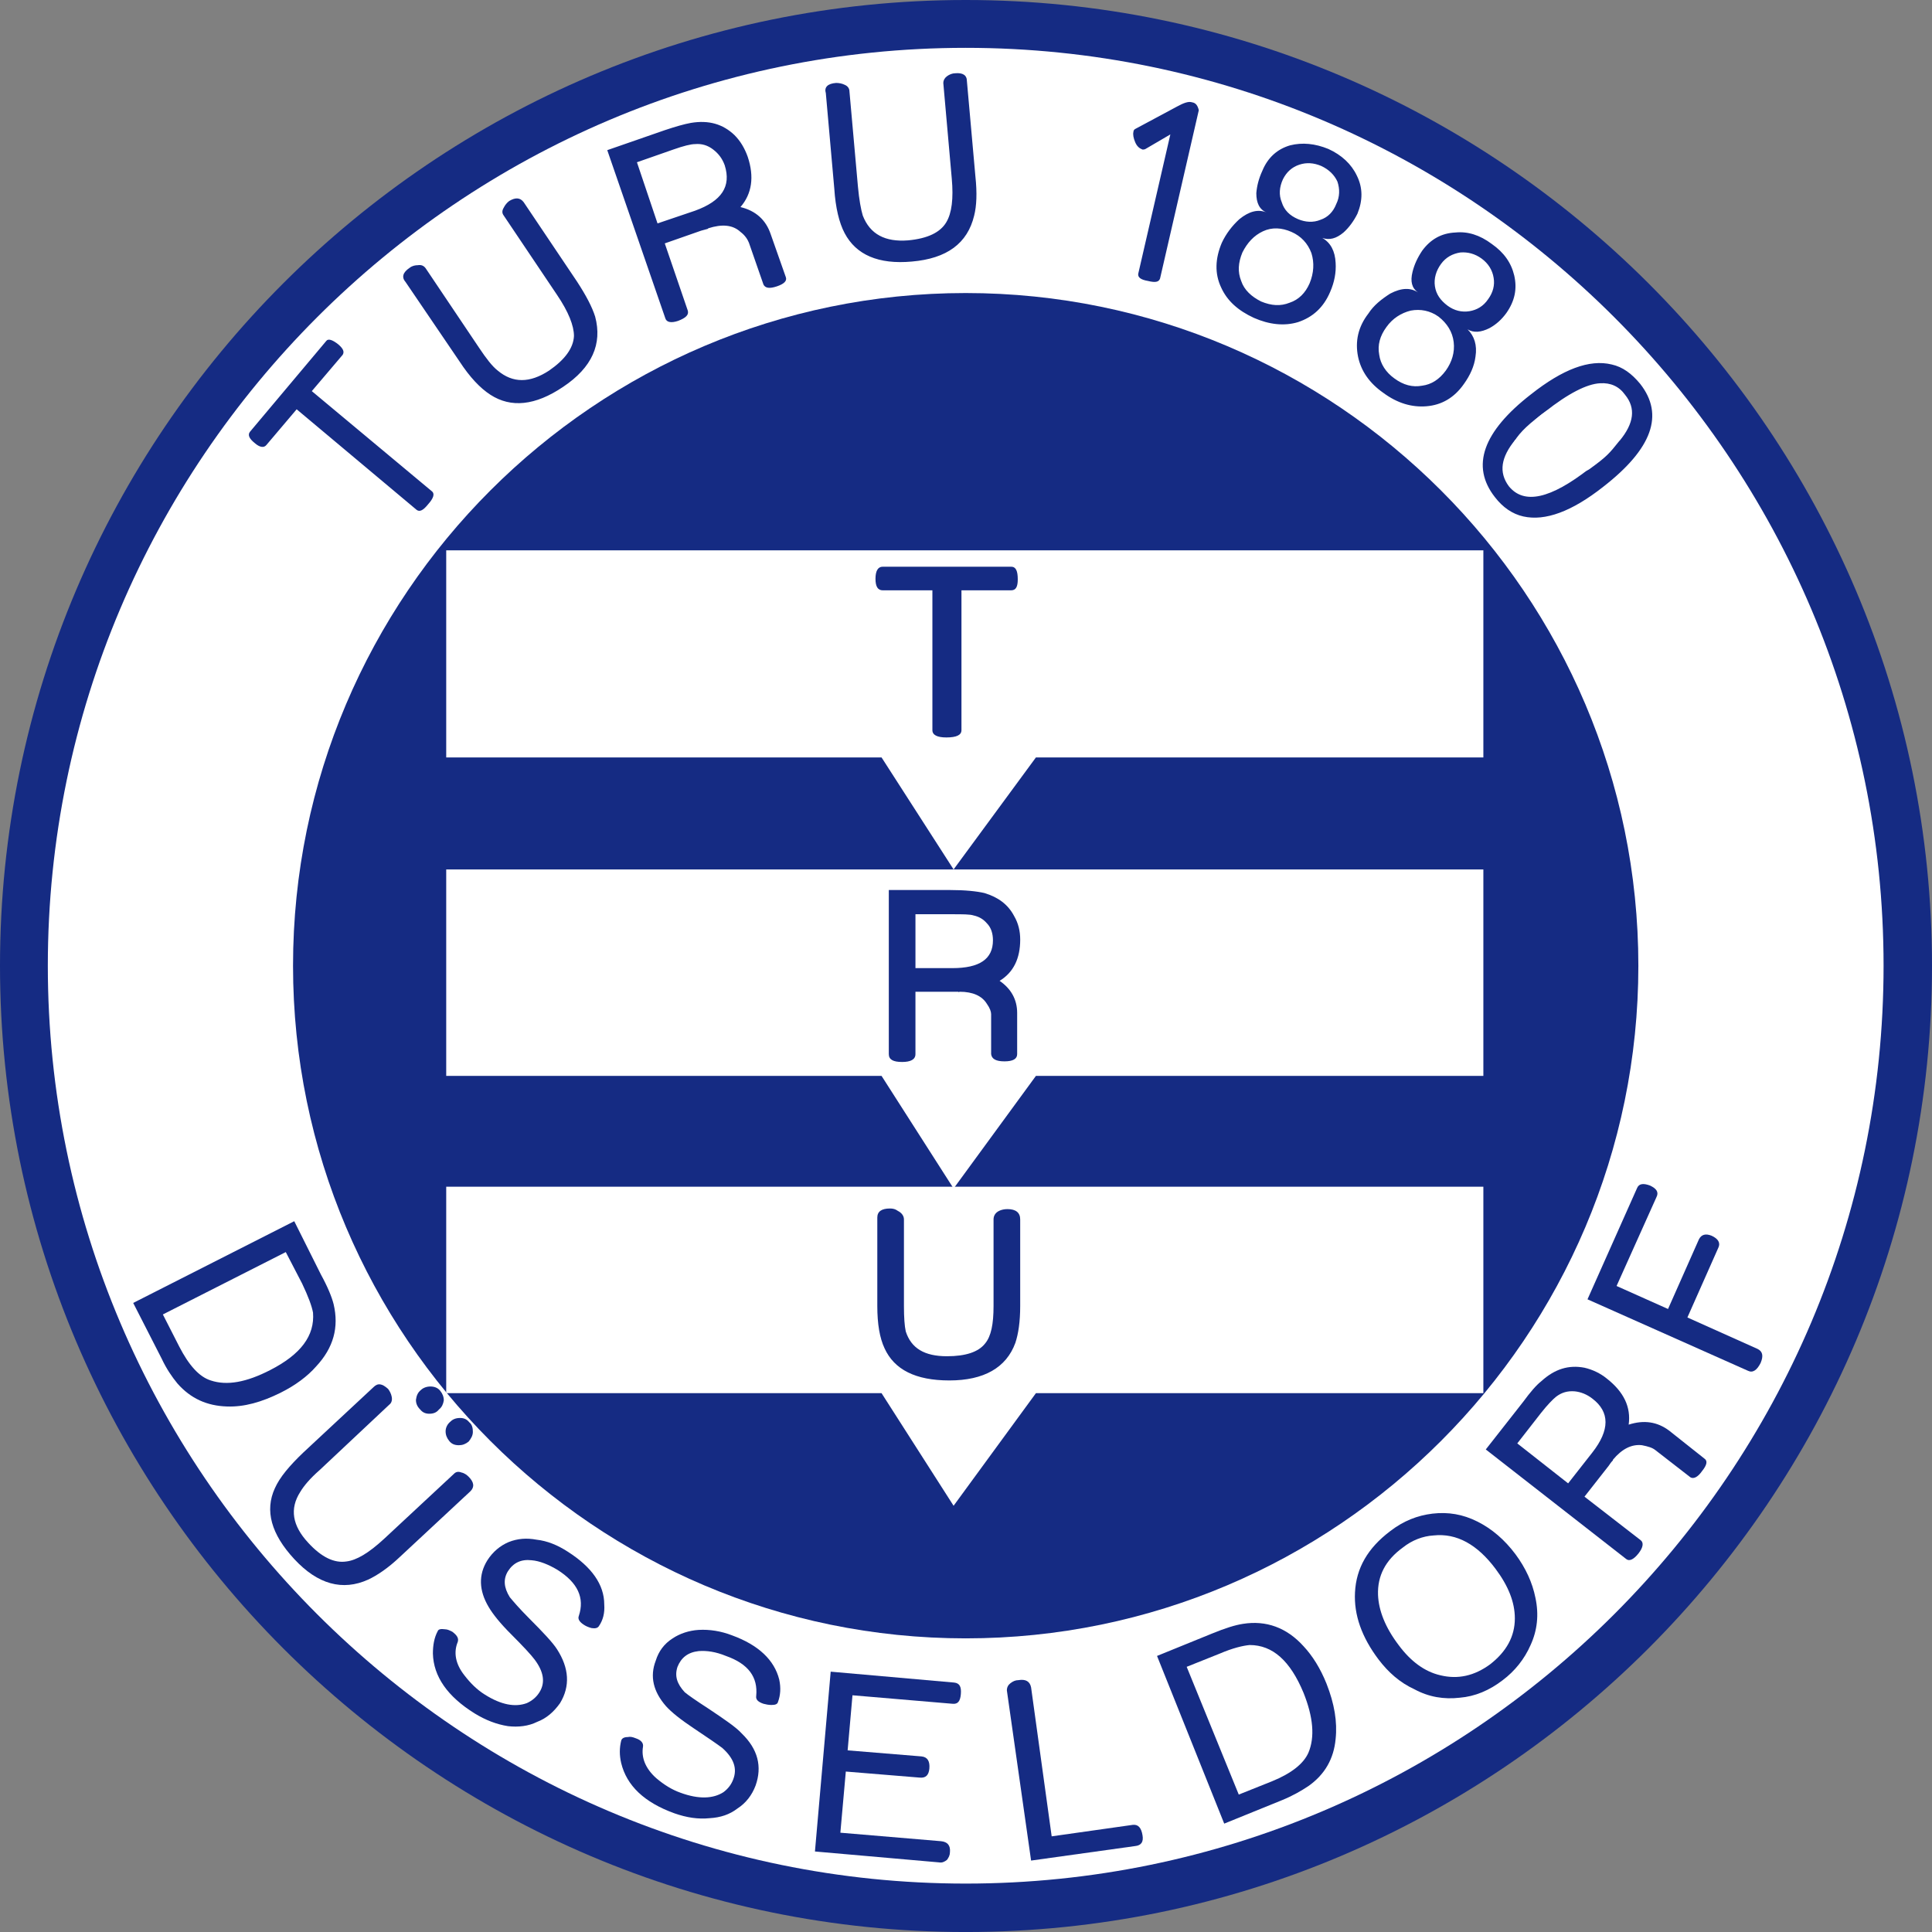 <?xml version="1.0" encoding="utf-8"?>
<!-- Generator: Adobe Illustrator 13.0.0, SVG Export Plug-In . SVG Version: 6.00 Build 14948)  -->
<!DOCTYPE svg PUBLIC "-//W3C//DTD SVG 1.1//EN" "http://www.w3.org/Graphics/SVG/1.1/DTD/svg11.dtd">
<svg version="1.1" id="Ebene_1" xmlns="http://www.w3.org/2000/svg" xmlns:xlink="http://www.w3.org/1999/xlink" x="0px" y="0px"
	 width="530.24px" height="530.246px" viewBox="0 0 530.24 530.246" enable-background="new 0 0 530.24 530.246"
	 xml:space="preserve">
<rect x="0" y="0" width="530.24" height="530.246" fill="#808080" stroke="none"/>
<g>
	<path fill-rule="evenodd" clip-rule="evenodd" fill="#152B83" d="M265.038,0C411.099,0,530.24,118.977,530.24,265.04
		c0,146.061-119.142,265.206-265.202,265.206C118.975,530.246,0,411.1,0,265.04C0,118.977,118.975,0,265.038,0L265.038,0z"/>
	<path fill-rule="evenodd" clip-rule="evenodd" fill="#FFFFFF" d="M265.038,13.128c138.751,0,251.911,113.16,251.911,251.912
		c0,138.751-113.16,251.911-251.911,251.911c-138.75,0-251.912-113.16-251.912-251.911
		C13.126,126.288,126.288,13.128,265.038,13.128L265.038,13.128z"/>
	<path fill-rule="evenodd" clip-rule="evenodd" fill="#152B83" d="M265.038,80.425c101.696,0,184.612,82.918,184.612,184.614
		c0,101.693-82.916,184.612-184.612,184.612c-101.695,0-184.615-82.919-184.615-184.612
		C80.423,163.343,163.343,80.425,265.038,80.425L265.038,80.425z"/>
	<polygon fill-rule="evenodd" clip-rule="evenodd" fill="#FFFFFF" points="122.465,151.046 407.111,151.046 407.111,207.876 
		284.312,207.876 261.714,238.617 241.941,207.876 122.465,207.876 122.465,151.046 	"/>
	<polygon fill-rule="evenodd" clip-rule="evenodd" fill="#FFFFFF" points="122.465,238.617 407.111,238.617 407.111,295.278 
		284.312,295.278 261.714,326.19 241.941,295.278 122.465,295.278 122.465,238.617 	"/>
	<polygon fill-rule="evenodd" clip-rule="evenodd" fill="#FFFFFF" points="122.465,325.692 407.111,325.692 407.111,382.354 
		284.312,382.354 261.714,413.259 241.941,382.354 122.465,382.354 122.465,325.692 	"/>
	<path fill-rule="evenodd" clip-rule="evenodd" fill="#152B83" d="M277.5,162.015h-13.626v38.383c0,1.33-1.329,1.996-4.154,1.996
		c-2.493,0-3.823-0.666-3.823-1.996v-38.383h-13.625c-1.33,0-1.994-0.997-1.994-3.159c0-2.158,0.664-3.323,1.994-3.323H277.5
		c1.328,0,1.826,1.165,1.826,3.49C279.326,161.018,278.828,162.015,277.5,162.015L277.5,162.015z"/>
	<path fill-rule="evenodd" clip-rule="evenodd" fill="#152B83" d="M274.343,269.193c3.157,2.159,4.818,5.151,4.818,8.809V289.3
		c0,1.331-1.164,1.991-3.49,1.991s-3.486-0.66-3.654-1.991v-10.968c0-0.666-0.333-1.661-1.164-2.824
		c-1.328-2.159-3.821-3.322-7.478-3.322c0,0-0.165,0-0.165,0.162c-0.168-0.162-0.168-0.162-0.168-0.162c-0.664,0-1.163,0-1.661,0
		h-10.135V289.3c0,1.493-1.33,2.159-3.655,2.159c-2.493,0-3.656-0.666-3.656-2.159v-45.032h16.782c4.154,0,7.312,0.331,9.471,0.831
		c3.822,1.163,6.481,3.157,8.143,6.314c1.164,1.994,1.665,4.156,1.665,6.481C279.995,263.044,278.166,266.867,274.343,269.193
		L274.343,269.193z M270.853,253.406c-0.997-1.162-2.16-1.827-3.654-2.158c-0.997-0.333-2.992-0.333-5.983-0.333h-9.969v14.789
		h10.135c7.479,0,11.133-2.493,11.133-7.645C272.514,256.23,272.017,254.569,270.853,253.406L270.853,253.406z"/>
	<path fill-rule="evenodd" clip-rule="evenodd" fill="#152B83" d="M278.663,368.562c-2.491,6.812-8.641,10.302-18.112,10.302
		c-9.305,0-15.12-2.992-17.779-8.809c-1.33-2.824-1.994-6.644-1.994-11.627v-23.764c0-0.168,0-0.33,0-0.498
		c0-1.661,1.164-2.495,3.49-2.495c0.83,0,1.493,0.168,2.16,0.666c0.995,0.498,1.661,1.332,1.661,2.327v23.764
		c0,3.154,0.166,5.481,0.499,6.98c1.495,4.647,5.149,6.812,11.299,6.812c5.151,0,8.641-1.163,10.469-3.49
		c1.661-1.997,2.326-5.319,2.326-10.302v-23.764c0-0.995,0.498-1.829,1.496-2.327c0.663-0.33,1.493-0.498,2.323-0.498
		c2.327,0,3.494,0.995,3.494,2.824v23.764C279.995,362.745,279.494,366.067,278.663,368.562L278.663,368.562z"/>
	<path fill-rule="evenodd" clip-rule="evenodd" fill="#152B83" d="M77.102,382.185c-5.317,2.663-10.137,3.988-14.789,3.826
		c-5.484-0.168-9.971-2.165-13.625-6.321c-1.496-1.822-2.991-3.981-4.32-6.812l-7.811-15.285l44.2-22.433l7.313,14.626
		c1.828,3.322,2.989,6.146,3.489,8.137c1.496,6.321,0,11.969-4.818,17.12C84.413,377.7,81.091,380.195,77.102,382.185
		L77.102,382.185z M74.111,376.039c8.473-4.324,12.295-9.475,11.798-15.789c-0.333-1.823-1.33-4.485-2.992-7.975l-4.485-8.641
		l-33.733,17.12l4.487,8.803c2.658,5.151,5.485,8.312,8.641,9.307C62.313,380.363,67.63,379.361,74.111,376.039L74.111,376.039z"/>
	<path fill-rule="evenodd" clip-rule="evenodd" fill="#152B83" d="M109.836,427.219l19.276-17.947
		c1.162-1.164,0.997-2.488-0.5-3.988c-0.498-0.497-1.163-0.995-1.994-1.163c-0.831-0.33-1.495-0.168-1.994,0.336l-19.275,17.941
		c-4.154,3.826-7.478,5.816-10.302,6.152c-3.322,0.498-6.813-1.163-10.468-5.15c-4.322-4.653-5.151-9.307-2.16-13.96
		c0.997-1.661,2.658-3.658,5.317-5.985l19.109-17.947c0.664-0.498,0.831-1.325,0.664-2.159c-0.165-0.827-0.498-1.493-0.997-2.159
		c-1.661-1.5-2.824-1.661-3.988-0.498L83.25,398.64c-3.821,3.651-6.481,6.812-7.809,9.804c-2.826,6.146-0.999,12.629,5.316,19.441
		c6.48,6.979,13.294,8.802,20.272,5.648C103.522,432.371,106.513,430.373,109.836,427.219L109.836,427.219z M120.471,386.838
		c0.831-0.666,1.163-1.493,1.33-2.495c0-0.995-0.333-1.822-0.997-2.656c-0.666-0.833-1.661-1.163-2.658-1.163
		c-0.999,0-1.996,0.33-2.66,0.995c-0.83,0.666-1.163,1.5-1.33,2.663c0,0.996,0.333,1.829,1.164,2.656
		c0.666,0.834,1.494,1.164,2.491,1.164C118.975,388.002,119.807,387.672,120.471,386.838L120.471,386.838z M128.613,395.648
		c0.666-0.834,1.165-1.661,1.165-2.663c0-0.995-0.168-1.991-0.999-2.656c-0.664-0.827-1.495-1.164-2.492-1.164
		c-1.163,0-1.995,0.336-2.659,0.996c-0.831,0.666-1.33,1.661-1.33,2.663c0,0.995,0.333,1.823,0.997,2.657
		c0.666,0.833,1.496,1.163,2.66,1.163C126.952,396.643,127.782,396.313,128.613,395.648L128.613,395.648z"/>
	<path fill-rule="evenodd" clip-rule="evenodd" fill="#152B83" d="M153.705,467.431c-1.663,2.327-3.656,4.156-6.316,5.151
		c-2.325,1.163-5.149,1.493-7.975,1.163c-3.157-0.497-6.148-1.66-9.14-3.489c-7.476-4.653-11.299-10.135-11.464-16.448
		c0-2.165,0.333-4.324,1.328-6.153c0.168-0.497,0.832-0.665,1.994-0.497c0.666,0,1.33,0.336,1.995,0.665
		c1.328,0.995,1.828,1.829,1.495,2.824c-1.163,2.824-0.664,5.985,1.828,9.139c1.663,2.159,3.491,3.988,5.65,5.319
		c4.487,2.824,8.308,3.49,11.467,2.326c1.495-0.665,2.658-1.66,3.489-2.992c1.661-2.656,1.163-5.648-1.33-8.971
		c-0.997-1.331-3.157-3.657-6.479-6.979c-2.992-2.992-4.986-5.487-6.149-7.478c-2.658-4.485-2.824-8.81-0.331-12.797
		c1.494-2.326,3.488-3.987,5.815-4.982c2.491-0.996,4.986-1.164,7.644-0.666c2.991,0.329,5.815,1.493,8.641,3.322
		c6.481,4.155,9.969,8.977,9.969,14.457c0.167,2.327-0.331,4.317-1.495,5.984c-0.333,0.498-0.997,0.66-1.994,0.498
		c-0.666-0.168-1.496-0.498-1.996-0.834c-1.328-0.827-1.827-1.66-1.496-2.494c1.663-4.983-0.331-9.139-5.815-12.622
		c-2.492-1.5-4.984-2.495-7.145-2.663c-2.824-0.329-4.984,0.666-6.48,2.992c-1.33,2.159-1.164,4.485,0.499,7.148
		c0.831,0.995,2.492,2.985,5.316,5.81c3.823,3.826,6.482,6.65,7.646,8.479C156.198,457.795,156.53,462.779,153.705,467.431
		L153.705,467.431z"/>
	<path fill-rule="evenodd" clip-rule="evenodd" fill="#152B83" d="M207.377,490.033c-0.997,2.656-2.658,4.814-4.985,6.314
		c-2.16,1.661-4.651,2.488-7.644,2.656c-3.157,0.329-6.314-0.168-9.638-1.332c-8.308-2.985-13.128-7.639-14.623-13.792
		c-0.499-2.158-0.499-4.148,0-6.146c0.165-0.666,0.832-0.996,1.828-0.996c0.666-0.168,1.33,0,2.16,0.33
		c1.496,0.498,2.16,1.331,1.994,2.327c-0.498,2.992,0.666,5.984,3.657,8.641c2.159,1.829,4.32,3.16,6.646,3.987
		c4.986,1.829,8.974,1.661,11.798-0.168c1.33-0.995,2.16-2.158,2.66-3.49c1.163-2.985,0.167-5.81-2.991-8.634
		c-1.33-1.002-3.988-2.831-7.977-5.487c-3.49-2.327-5.981-4.324-7.478-5.984c-3.488-3.988-4.485-8.138-2.824-12.461
		c0.831-2.656,2.325-4.653,4.652-6.146c1.994-1.331,4.487-2.158,7.146-2.326c2.991-0.168,6.148,0.329,9.139,1.492
		c7.312,2.663,11.632,6.819,12.961,12.132c0.498,2.326,0.333,4.323-0.333,6.146c-0.167,0.666-0.831,0.834-1.828,0.834
		c-0.831,0-1.496-0.168-2.16-0.329c-1.495-0.505-2.16-1.164-1.994-2.165c0.499-5.151-2.161-8.803-8.308-10.962
		c-2.826-1.163-5.317-1.499-7.478-1.331c-2.991,0.329-4.818,1.829-5.815,4.317c-0.832,2.494-0.168,4.653,1.992,6.979
		c0.997,0.834,3.159,2.327,6.482,4.485c4.485,2.992,7.643,5.151,9.139,6.813C208.042,480.06,209.204,484.875,207.377,490.033
		L207.377,490.033z"/>
	<path fill-rule="evenodd" clip-rule="evenodd" fill="#152B83" d="M257.727,511.134l-34.064-2.992l4.32-49.352l33.896,2.992
		c1.496,0.162,1.995,1.164,1.829,3.154c-0.166,1.997-0.83,2.824-2.327,2.663l-27.417-2.327l-1.33,15.117l20.272,1.661
		c1.663,0.168,2.327,1.331,2.16,3.328c-0.167,1.822-0.997,2.656-2.658,2.488l-20.273-1.661l-1.496,16.784l27.584,2.327
		c1.829,0.168,2.658,1.163,2.493,2.992c0,0.827-0.331,1.493-0.83,2.158C259.221,510.966,258.557,511.295,257.727,511.134
		L257.727,511.134z"/>
	<path fill-rule="evenodd" clip-rule="evenodd" fill="#152B83" d="M311.563,506.649l-28.579,3.987l-6.646-46.694
		c0-0.834,0.332-1.493,0.998-1.997c0.662-0.498,1.328-0.827,2.159-0.827c1.993-0.337,3.157,0.329,3.489,1.99l5.649,40.878
		l22.268-3.153c1.496-0.168,2.327,0.827,2.659,2.824C313.89,505.486,313.228,506.481,311.563,506.649L311.563,506.649z"/>
	<path fill-rule="evenodd" clip-rule="evenodd" fill="#152B83" d="M364.074,462.113c2.159,5.487,2.989,10.47,2.491,15.123
		c-0.497,5.48-2.992,9.805-7.478,12.958c-1.993,1.332-4.32,2.663-7.145,3.826l-15.954,6.477l-18.441-46.023l15.12-6.152
		c3.654-1.493,6.314-2.327,8.476-2.656c6.314-1.002,11.963,0.995,16.616,6.146C360.252,454.473,362.413,457.957,364.074,462.113
		L364.074,462.113z M357.76,464.607c-3.657-8.809-8.476-13.126-14.79-13.126c-1.826,0.162-4.653,0.827-8.144,2.327l-9.139,3.651
		l14.293,35.062l9.139-3.651c5.315-2.165,8.641-4.821,9.969-7.814C360.917,476.738,360.416,471.251,357.76,464.607L357.76,464.607z"
		/>
	<path fill-rule="evenodd" clip-rule="evenodd" fill="#152B83" d="M415.917,426.553c2.827,3.819,4.653,7.808,5.483,11.963
		c0.999,4.653,0.501,8.978-1.328,12.965c-1.664,3.819-4.32,7.142-7.642,9.637c-3.658,2.824-7.646,4.485-11.802,4.821
		c-4.317,0.497-8.473-0.168-12.461-2.327c-3.987-1.829-7.145-4.653-9.804-8.144c-4.653-6.152-6.813-12.299-6.482-18.445
		c0.333-6.65,3.49-12.131,9.64-16.784c3.654-2.824,7.478-4.317,11.63-4.821c4.32-0.497,8.312,0.168,12.299,2.165
		C409.438,419.574,412.928,422.566,415.917,426.553L415.917,426.553z M410.434,430.542c-4.983-6.645-10.635-9.805-16.949-9.139
		c-2.989,0.168-5.981,1.331-8.474,3.321c-4.817,3.49-6.979,7.814-6.812,12.965c0.165,4.317,1.994,8.971,5.648,13.792
		c3.322,4.485,7.145,7.31,11.466,8.305c4.817,1.164,9.307,0.168,13.627-2.992c4.485-3.483,6.812-7.639,6.812-12.629
		C415.752,439.68,413.923,435.195,410.434,430.542L410.434,430.542z"/>
	<path fill-rule="evenodd" clip-rule="evenodd" fill="#152B83" d="M441.01,378.366c4.653,3.658,6.646,7.807,5.981,12.628
		c4.155-1.331,7.811-0.833,11.132,1.661l9.64,7.646c0.995,0.665,0.666,1.829-0.666,3.489c-1.163,1.661-2.326,2.159-3.156,1.661
		l-9.637-7.478c-0.834-0.666-1.997-1.002-3.658-1.331c-2.824-0.33-5.48,0.995-7.975,3.987c0,0.168,0,0.168,0,0.168
		c0,0.168,0,0.168,0,0c-0.498,0.498-0.831,0.995-1.164,1.493l-6.644,8.473l15.449,11.97c0.834,0.666,0.669,1.99-0.662,3.651
		c-1.328,1.661-2.491,2.165-3.325,1.5l-38.548-30.079l10.302-13.126c1.829-2.495,3.49-4.485,4.986-5.649
		c3.654-3.322,7.474-4.485,11.798-3.658C437.021,375.871,439.181,376.866,441.01,378.366L441.01,378.366z M437.021,383.846
		c-1.496-1.163-3.157-1.822-4.817-1.991c-1.994-0.168-3.658,0.33-5.154,1.493c-0.831,0.666-2.324,2.159-4.152,4.485l-6.479,8.311
		l13.957,10.968l6.646-8.473C441.84,392.487,441.84,387.504,437.021,383.846L437.021,383.846z"/>
	<path fill-rule="evenodd" clip-rule="evenodd" fill="#152B83" d="M454.634,328.517l-10.965,24.423l14.125,6.314l8.473-19.111
		c0.666-1.325,1.829-1.661,3.49-0.995c1.829,0.833,2.491,1.997,1.829,3.322l-8.477,19.111l19.276,8.641
		c1.328,0.666,1.66,1.829,0.83,3.82c-0.995,1.997-2.158,2.824-3.49,2.165l-44.035-19.608l13.627-30.577
		c0.501-1.163,1.664-1.331,3.49-0.666C454.634,326.19,455.299,327.186,454.634,328.517L454.634,328.517z"/>
	<path fill-rule="evenodd" clip-rule="evenodd" fill="#152B83" d="M92.887,94.55c1.33,1.164,1.663,1.994,1.164,2.826l-8.475,9.969
		l33.067,27.584c0.664,0.666,0.332,1.829-1.163,3.49c-1.33,1.661-2.327,2.16-3.157,1.496L81.42,112.33l-8.307,9.804
		c-0.666,0.831-1.829,0.666-3.159-0.498c-1.661-1.33-1.994-2.327-1.328-3.159l20.937-24.924
		C90.063,92.889,91.226,93.22,92.887,94.55L92.887,94.55z M158.358,77.268c2.492,3.823,4.153,6.98,4.985,9.638
		c1.994,7.478-0.832,13.958-8.808,19.276c-7.644,5.152-14.29,5.816-19.941,2.16c-2.824-1.828-5.648-4.818-8.473-9.139
		l-14.789-21.769c-1.164-1.33-0.832-2.659,1.163-3.987c0.664-0.5,1.495-0.664,2.161-0.664c0.995-0.167,1.661,0.165,2.158,0.831
		l14.625,21.767c1.992,2.992,3.655,5.151,5.151,6.314c4.154,3.49,8.806,3.49,14.123,0c4.322-2.991,6.649-6.148,6.813-9.472
		c0-2.824-1.496-6.646-4.651-11.299L138.25,59.157c-0.498-0.666-0.498-1.33,0-2.161c0.333-0.666,0.833-1.33,1.497-1.829
		c1.661-0.997,2.991-0.997,3.987,0.333L158.358,77.268L158.358,77.268z M205.217,43.039c1.827,5.484,1.163,10.135-1.994,13.79
		c4.154,0.999,6.979,3.492,8.308,7.478l4.154,11.798c0.333,0.999-0.498,1.828-2.493,2.493c-1.992,0.664-3.156,0.498-3.655-0.5
		l-3.988-11.465c-0.333-0.831-0.997-1.994-2.327-2.989c-2.16-1.996-5.151-2.16-8.806-0.999l-0.167,0.167l0,0
		c-0.666,0.165-1.165,0.333-1.829,0.498l-9.969,3.49l6.314,18.445c0.332,1.162-0.499,1.994-2.659,2.824
		c-1.994,0.664-3.157,0.333-3.488-0.664l-15.953-46.195l15.786-5.482c2.991-0.999,5.315-1.663,7.145-1.995
		c4.985-0.831,8.806,0.333,11.965,3.323C203.223,38.716,204.386,40.712,205.217,43.039L205.217,43.039z M198.902,45.365
		c-0.664-1.829-1.661-3.159-3.157-4.322c-1.495-1.163-3.157-1.661-4.984-1.495c-1.164,0-3.157,0.498-5.981,1.495l-9.971,3.49
		l5.65,16.783l10.302-3.489C198.072,55.168,200.729,51.18,198.902,45.365L198.902,45.365z M267.695,48.354
		c0.5,4.653,0.333,8.144-0.331,10.803c-1.829,7.642-7.478,11.796-17.117,12.628c-9.139,0.831-15.286-1.829-18.443-7.811
		c-1.495-2.826-2.493-6.979-2.824-12.131l-2.327-26.254c-0.5-1.661,0.498-2.658,2.824-2.825c0.832,0,1.663,0.167,2.327,0.5
		c0.831,0.331,1.33,0.995,1.33,1.827l2.325,26.088c0.334,3.655,0.832,6.314,1.33,7.977c1.994,5.149,6.149,7.311,12.464,6.812
		c5.317-0.5,8.806-2.161,10.468-4.985c1.495-2.493,1.994-6.48,1.495-11.964l-2.325-26.254c0-0.666,0.332-1.33,0.997-1.829
		c0.664-0.498,1.494-0.831,2.325-0.831c1.994-0.165,3.157,0.499,3.157,2.162L267.695,48.354L267.695,48.354z M318.378,76.438
		c-0.333,0.997-1.328,1.163-3.325,0.666c-1.993-0.333-2.824-0.999-2.656-1.996l8.806-38.217l-6.812,3.988
		c-0.333,0.165-0.501,0.165-0.831,0.165c-0.833-0.331-1.496-0.831-1.997-1.994c-0.497-1.162-0.662-2.159-0.497-2.824
		c0-0.333,0.168-0.666,0.497-0.831l11.466-6.148c1.829-0.997,3.16-1.496,4.155-1.164c0.999,0.167,1.496,0.831,1.829,2.161
		L318.378,76.438L318.378,76.438z M365.069,80.094c-1.825,4.321-4.817,6.979-8.806,8.308c-3.822,1.164-7.975,0.664-12.131-1.163
		c-4.32-1.994-7.313-4.653-8.974-8.308c-1.826-3.823-1.661-7.977,0.168-12.297c1.163-2.493,2.824-4.652,4.818-6.481
		c2.659-2.16,5.15-2.824,7.478-1.828c-1.994-0.83-2.824-2.658-2.824-5.317c0.165-1.994,0.662-3.987,1.661-6.147
		c1.496-3.655,4.155-5.981,7.643-6.98c3.325-0.831,6.814-0.498,10.47,0.999c3.654,1.661,6.314,4.152,7.811,7.311
		c1.661,3.324,1.661,6.812,0.165,10.468c-0.996,1.994-2.327,3.821-3.82,5.151c-1.993,1.661-3.822,2.161-5.816,1.497
		c2.326,1.328,3.49,3.654,3.654,6.812C366.734,74.775,366.233,77.434,365.069,80.094L365.069,80.094z M366.734,55.999
		c0.995-1.994,0.995-4.154,0.329-6.148c-0.83-1.828-2.326-3.324-4.485-4.321c-1.994-0.831-3.987-0.997-5.981-0.331
		c-1.994,0.664-3.49,1.994-4.488,3.988c-0.995,2.16-1.163,4.32-0.333,6.314c0.666,2.16,2.162,3.657,4.488,4.652
		c1.994,0.832,4.152,0.997,6.149,0.168C364.407,59.653,365.9,58.16,366.734,55.999L366.734,55.999z M359.421,77.767
		c1.163-2.824,1.332-5.65,0.498-8.308c-0.999-2.66-2.824-4.653-5.484-5.815c-2.659-1.165-5.315-1.332-7.811-0.168
		c-2.491,1.163-4.316,3.157-5.648,5.816c-1.163,2.824-1.328,5.317-0.333,7.811c0.831,2.492,2.828,4.319,5.484,5.648
		c2.824,1.164,5.319,1.33,7.811,0.333C356.429,82.254,358.258,80.425,359.421,77.767L359.421,77.767z M401.792,105.351
		c-2.656,3.821-6.146,5.815-10.302,6.148c-3.987,0.333-7.976-0.831-11.798-3.655c-3.82-2.66-6.146-5.981-6.977-9.971
		c-0.834-4.154,0-8.144,2.824-11.798c1.496-2.327,3.654-3.988,5.981-5.484c3.157-1.661,5.648-1.661,7.643-0.333
		c-1.661-1.164-2.159-2.991-1.493-5.649c0.497-1.994,1.328-3.821,2.656-5.816c2.326-3.157,5.318-4.818,9.142-4.985
		c3.322-0.333,6.644,0.664,9.969,3.157c3.322,2.327,5.316,5.151,6.146,8.641c0.834,3.655,0.168,6.979-2.158,10.302
		c-1.332,1.829-2.824,3.157-4.653,4.156c-2.327,1.162-4.32,1.328-5.981,0.332c1.829,1.827,2.659,4.32,2.158,7.478
		C404.62,100.531,403.456,103.024,401.792,105.351L401.792,105.351z M408.439,82.087c1.331-1.829,1.829-3.821,1.496-5.816
		c-0.333-2.16-1.496-3.988-3.322-5.317c-1.829-1.328-3.822-1.828-5.816-1.661c-2.162,0.333-3.987,1.33-5.315,3.157
		c-1.332,1.829-1.997,3.988-1.664,6.148c0.332,2.16,1.496,3.823,3.489,5.317c1.829,1.33,3.823,1.829,5.981,1.495
		C405.282,85.079,407.111,84.082,408.439,82.087L408.439,82.087z M396.81,101.695c1.661-2.327,2.491-4.985,2.158-7.809
		c-0.333-2.826-1.825-5.153-4.152-6.98c-2.326-1.661-4.986-2.16-7.646-1.661c-2.656,0.664-4.983,2.16-6.644,4.485
		c-1.829,2.493-2.495,4.986-1.997,7.646c0.332,2.492,1.828,4.818,4.155,6.479c2.491,1.829,4.986,2.493,7.643,1.994
		C392.821,105.518,394.98,104.188,396.81,101.695L396.81,101.695z M440.011,133.599c-8.638,6.813-15.95,9.471-21.932,8.142
		c-2.992-0.664-5.648-2.493-7.811-5.317c-6.647-8.475-3.322-17.946,9.969-28.248c8.642-6.812,15.954-9.636,22.101-8.143
		c2.992,0.667,5.483,2.493,7.811,5.319C456.795,113.826,453.47,123.13,440.011,133.599L440.011,133.599z M444.499,120.97
		c3.988-4.819,4.485-8.972,1.497-12.628c-1.665-2.327-3.991-3.324-6.815-3.157c-3.655,0.167-8.806,2.824-15.12,7.811
		c-1.163,0.831-2.159,1.661-2.992,2.492L444.499,120.97L444.499,120.97z M436.191,128.614c1.16-0.831,2.323-1.663,3.157-2.493
		l-22.101-5.317l-1.331-0.165c-3.987,4.818-4.65,8.972-1.826,12.793C418.244,138.583,425.557,136.922,436.191,128.614
		L436.191,128.614z"/>
	<path fill-rule="evenodd" clip-rule="evenodd" fill="#FFFFFF" d="M424.558,112.662c-4.817,3.489-7.31,5.815-8.974,8.475
		c-1.825,2.66,15.789,10.968,20.607,7.644c4.818-3.49,5.483-4.32,8.14-7.644C447.159,117.647,429.544,109.339,424.558,112.662
		L424.558,112.662z"/>
</g>
</svg>
